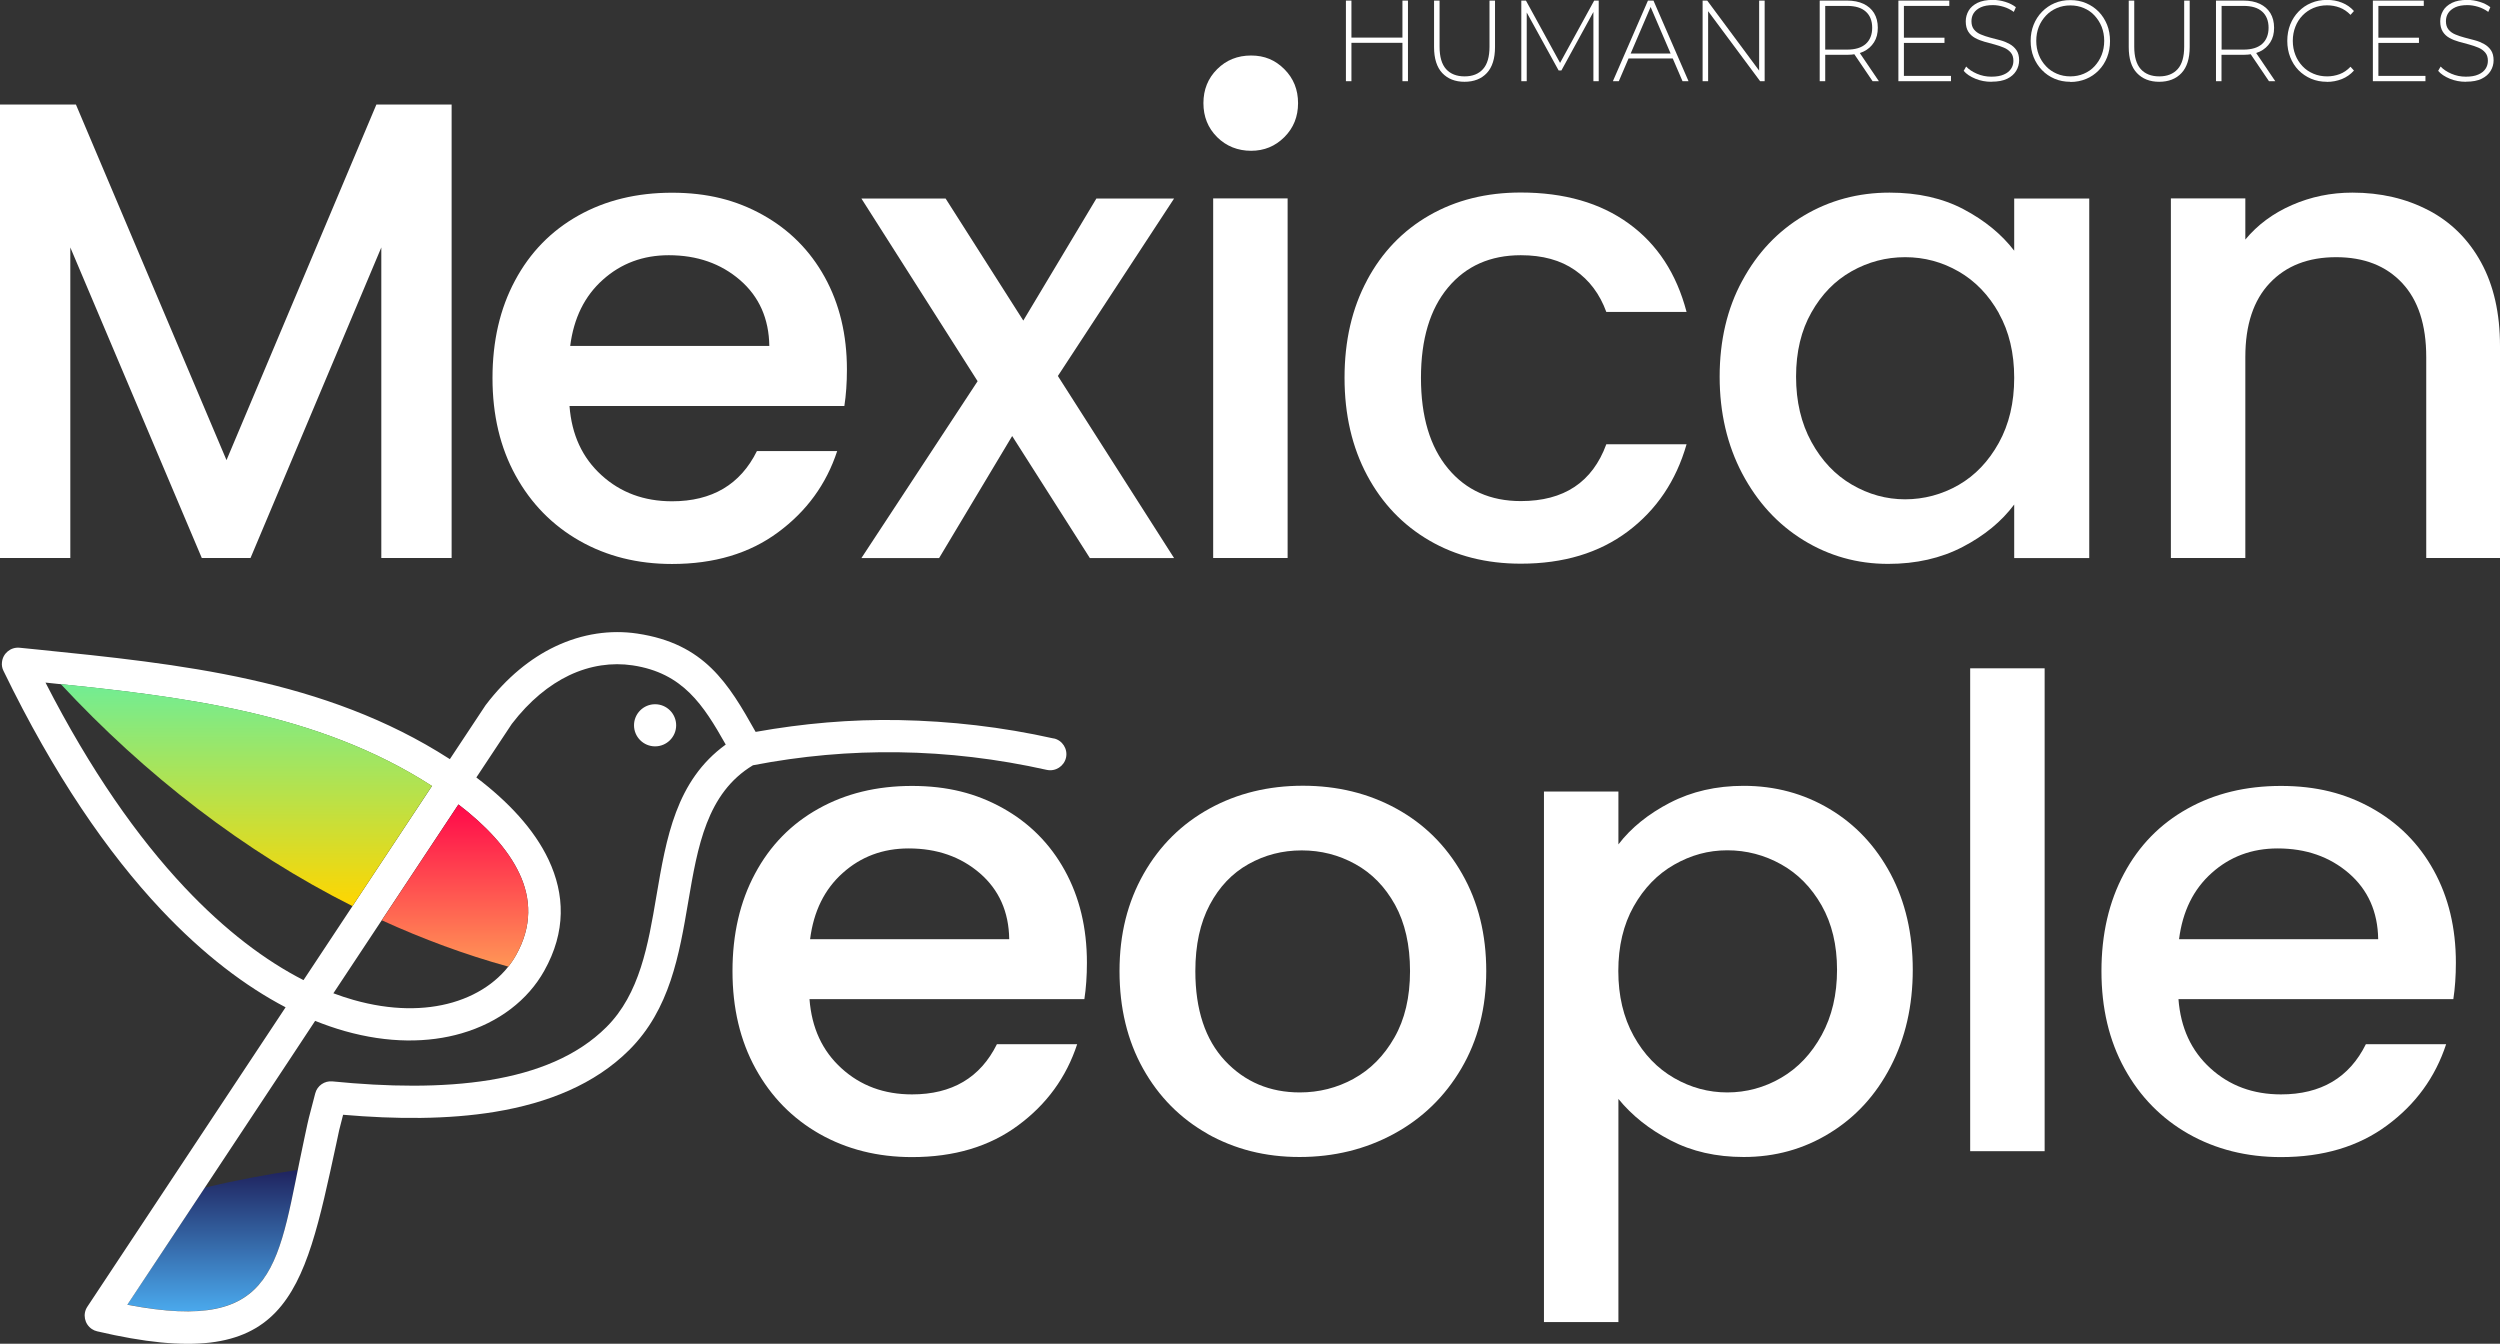 <svg width="787" height="423" viewBox="0 0 787 423" fill="none" xmlns="http://www.w3.org/2000/svg">
<rect x="0" y="0" width="787" height="423" fill="#333333" stroke="none"/>
<g clip-path="url(#clip0_681_965)">
<path d="M764.493 66.183C771.53 69.87 777.08 75.354 781.048 82.605C785.016 89.855 787 98.624 787 108.91V175.651H763.78V112.381C763.78 102.249 761.238 94.472 756.185 89.08C751.1 83.658 744.187 80.962 735.414 80.962C726.64 80.962 719.696 83.658 714.55 89.08C709.404 94.503 706.831 102.249 706.831 112.381V175.651H683.394V62.465H706.831V75.416C710.675 70.769 715.573 67.143 721.525 64.541C727.477 61.938 733.802 60.637 740.529 60.637C749.426 60.637 757.425 62.496 764.462 66.183H764.493Z" fill="white"/>
<path fill-rule="evenodd" clip-rule="evenodd" d="M64.452 373.89L40.085 410.699C83.89 419.127 87.052 401.559 93.748 368.281C83.859 369.738 74.031 371.566 64.452 373.89Z" fill="url(#paint0_linear_681_965)"/>
<path d="M265.805 127.811H179.281C179.963 136.858 183.311 144.109 189.356 149.593C195.37 155.077 202.78 157.804 211.553 157.804C224.14 157.804 233.068 152.537 238.276 142.002H263.542C260.132 152.413 253.932 160.933 244.941 167.564C235.951 174.226 224.822 177.541 211.553 177.541C200.734 177.541 191.03 175.124 182.474 170.26C173.917 165.395 167.19 158.548 162.323 149.717C157.456 140.886 155.038 130.662 155.038 119.011C155.038 107.361 157.394 97.136 162.137 88.306C166.849 79.475 173.514 72.659 182.071 67.856C190.627 63.053 200.455 60.668 211.553 60.668C222.652 60.668 231.766 62.991 240.105 67.639C248.445 72.287 254.986 78.825 259.636 87.252C264.286 95.68 266.611 105.378 266.611 116.316C266.611 120.561 266.332 124.403 265.805 127.811ZM242.182 108.91C242.058 100.266 238.958 93.356 232.944 88.151C226.899 82.945 219.427 80.343 210.53 80.343C202.439 80.343 195.525 82.915 189.79 88.058C184.024 93.201 180.614 100.142 179.498 108.91H242.182Z" fill="white"/>
<path d="M333.017 118.361L369.598 175.682H343.092L318.632 137.261L295.629 175.682H271.169L307.751 120.003L271.169 62.496H297.675L322.135 100.916L345.138 62.496H369.598L333.017 118.361Z" fill="white"/>
<path d="M383.146 43.161C380.262 40.28 378.836 36.717 378.836 32.472C378.836 28.227 380.262 24.664 383.146 21.782C386.029 18.901 389.594 17.475 393.841 17.475C398.088 17.475 401.436 18.901 404.32 21.782C407.203 24.664 408.629 28.227 408.629 32.472C408.629 36.717 407.203 40.28 404.32 43.161C401.436 46.043 397.964 47.468 393.841 47.468C389.718 47.468 386.029 46.043 383.146 43.161ZM405.343 62.465V175.651H381.906V62.465H405.343Z" fill="white"/>
<path d="M430.33 88.244C435.042 79.413 441.583 72.597 449.953 67.794C458.324 62.991 467.903 60.606 478.723 60.606C492.425 60.606 503.772 63.859 512.731 70.366C521.721 76.872 527.767 86.137 530.929 98.19H505.663C503.617 92.582 500.331 88.182 495.804 85.052C491.278 81.892 485.605 80.343 478.754 80.343C469.174 80.343 461.517 83.72 455.844 90.506C450.17 97.291 447.318 106.772 447.318 118.949C447.318 131.126 450.17 140.669 455.844 147.486C461.517 154.334 469.174 157.742 478.754 157.742C492.332 157.742 501.292 151.793 505.663 139.864H530.929C527.643 151.359 521.473 160.5 512.452 167.285C503.4 174.071 492.177 177.448 478.754 177.448C467.934 177.448 458.324 175.031 449.984 170.167C441.614 165.302 435.073 158.455 430.361 149.624C425.648 140.793 423.261 130.569 423.261 118.918C423.261 107.268 425.617 97.043 430.361 88.213L430.33 88.244Z" fill="white"/>
<path d="M548.476 88.368C553.188 79.599 559.636 72.782 567.789 67.918C575.943 63.053 584.964 60.637 594.823 60.637C603.72 60.637 611.501 62.372 618.136 65.873C624.77 69.374 630.071 73.712 634.07 78.917V62.496H657.693V175.682H634.07V158.826C630.102 164.156 624.677 168.617 617.826 172.181C610.974 175.744 603.162 177.51 594.389 177.51C584.654 177.51 575.757 175 567.665 170.012C559.574 165.023 553.188 158.021 548.445 149.066C543.732 140.112 541.345 129.918 541.345 118.578C541.345 107.237 543.701 97.136 548.445 88.399L548.476 88.368ZM629.265 98.624C626.041 92.86 621.825 88.492 616.616 85.486C611.408 82.481 605.797 80.962 599.752 80.962C593.707 80.962 588.126 82.45 582.887 85.393C577.648 88.337 573.463 92.644 570.238 98.345C567.014 104.015 565.402 110.769 565.402 118.578C565.402 126.386 567.014 133.233 570.238 139.12C573.463 145.007 577.71 149.5 582.98 152.568C588.25 155.635 593.83 157.184 599.721 157.184C605.611 157.184 611.377 155.666 616.585 152.66C621.794 149.655 626.01 145.224 629.234 139.399C632.458 133.574 634.07 126.757 634.07 118.949C634.07 111.141 632.458 104.356 629.234 98.624H629.265Z" fill="white"/>
<path d="M14.323 214.877C28.521 242.608 43.402 263.709 58.127 279.356C70.962 292.989 83.642 302.47 95.546 308.543L136.003 247.411H135.941C99.762 224.08 56.794 219.215 14.323 214.877ZM206.221 221.694C202.563 221.694 199.587 224.668 199.587 228.325C199.587 231.981 202.563 234.955 206.221 234.955C209.879 234.955 212.855 231.981 212.855 228.325C212.855 224.668 209.879 221.694 206.221 221.694ZM104.971 312.695C107.11 313.501 109.218 314.182 111.264 314.771C123.137 318.148 133.771 318.087 142.451 315.577C151.628 312.912 158.603 307.521 162.447 300.673C167.562 291.564 167.221 282.888 163.501 274.987C159.781 267.055 152.775 259.712 144.311 253.236L104.94 312.695H104.971ZM331.714 232.445C334.442 233.034 336.178 235.761 335.589 238.487C334.969 241.214 332.272 242.949 329.544 242.36C313.889 238.859 298.326 237.031 282.887 236.814C267.542 236.597 252.258 237.961 237.036 240.904C222.466 249.673 219.613 266.559 216.668 283.818C213.816 300.611 210.902 317.746 198.068 330.542C187.248 341.325 172.522 347.243 155.844 350.001C140.994 352.448 124.563 352.355 108.009 350.93C106.056 358.8 107.389 352.913 105.839 360.163C95.36 408.561 90.648 433.194 30.567 419.096C30.009 418.972 29.42 418.724 28.924 418.383C26.599 416.834 25.948 413.674 27.498 411.35L82.991 327.537L89.904 317.095C77.286 310.495 64.049 300.518 50.718 286.358C33.916 268.511 16.989 243.972 1.085 211.159C0.682 210.354 0.496 209.424 0.62 208.463C0.899 205.675 3.379 203.63 6.169 203.909L11.749 204.466C56.608 209.021 102.211 213.638 141.428 238.859L141.614 238.983L152.713 222.221C152.713 222.221 152.837 222.035 152.899 221.942C159.533 213.235 167.004 207.224 174.724 203.537C183.373 199.416 192.27 198.208 200.61 199.447C221.784 202.607 229.286 215.094 237.873 230.4C252.785 227.736 267.821 226.404 282.98 226.682C299.163 226.992 315.377 228.82 331.714 232.476V232.445ZM228.449 234.366C221.412 221.911 214.994 211.841 199.153 209.455C192.704 208.494 185.822 209.424 179.126 212.615C172.863 215.621 166.725 220.578 161.114 227.891L149.953 244.746C159.843 252.245 168.151 260.982 172.708 270.68C177.793 281.494 178.258 293.268 171.313 305.631C166.198 314.771 157.115 321.867 145.272 325.306C134.825 328.342 122.269 328.466 108.474 324.562C105.436 323.695 102.366 322.641 99.204 321.371L91.454 333.114L40.085 410.73C88.23 419.994 87.269 397.872 95.887 357.995C97.654 349.784 96.6 354.493 99.235 344.206C99.855 341.759 102.18 340.178 104.661 340.426C121.866 342.13 139.01 342.471 154.201 339.993C168.895 337.576 181.699 332.494 190.875 323.354C201.416 312.881 204.051 297.358 206.624 282.145C209.755 263.74 212.793 245.738 228.449 234.397V234.366Z" fill="white"/>
<path fill-rule="evenodd" clip-rule="evenodd" d="M110.954 285.243L136.003 247.38H135.941C101.126 224.947 60.019 219.556 19.128 215.342C45.634 243.848 76.697 268.016 110.954 285.243Z" fill="url(#paint1_linear_681_965)"/>
<path fill-rule="evenodd" clip-rule="evenodd" d="M144.342 253.236L120.192 289.705C133.089 295.592 146.358 300.518 160.029 304.298C160.928 303.152 161.765 301.944 162.447 300.673C167.562 291.564 167.221 282.888 163.501 274.987C159.781 267.055 152.775 259.712 144.311 253.236H144.342Z" fill="url(#paint2_linear_681_965)"/>
<path d="M341.356 314.523H254.831C255.513 323.571 258.861 330.821 264.906 336.305C270.921 341.79 278.33 344.516 287.103 344.516C299.69 344.516 308.618 339.249 313.827 328.714H339.093C335.682 339.125 329.482 347.646 320.492 354.276C311.501 360.938 300.372 364.253 287.103 364.253C276.284 364.253 266.58 361.806 258.024 356.972C249.468 352.108 242.74 345.26 237.873 336.429C233.006 327.599 230.588 317.374 230.588 305.724C230.588 294.074 232.944 283.849 237.687 275.018C242.399 266.188 249.065 259.371 257.621 254.599C266.177 249.797 276.005 247.411 287.103 247.411C298.202 247.411 307.316 249.735 315.656 254.383C323.995 259.03 330.536 265.568 335.186 273.996C339.837 282.423 342.162 292.091 342.162 303.059C342.162 307.304 341.883 311.146 341.356 314.554V314.523ZM317.702 295.623C317.578 287.009 314.478 280.1 308.463 274.894C302.418 269.689 294.947 267.086 286.049 267.086C277.958 267.086 271.045 269.658 265.309 274.801C259.543 279.945 256.133 286.885 255.017 295.654H317.702V295.623Z" fill="white"/>
<path d="M380.17 356.941C371.551 352.076 364.762 345.229 359.833 336.398C354.903 327.568 352.423 317.343 352.423 305.693C352.423 294.043 354.965 284.004 360.019 275.08C365.072 266.188 372.016 259.34 380.759 254.537C389.501 249.735 399.328 247.349 410.148 247.349C420.967 247.349 430.764 249.735 439.537 254.537C448.31 259.34 455.224 266.188 460.277 275.08C465.361 283.973 467.872 294.167 467.872 305.693C467.872 317.219 465.268 327.413 460.06 336.305C454.852 345.198 447.752 352.076 438.793 356.941C429.834 361.806 419.913 364.222 409.094 364.222C398.274 364.222 388.757 361.775 380.108 356.941H380.17ZM426.114 339.59C431.384 336.708 435.662 332.401 438.948 326.638C442.234 320.906 443.877 313.904 443.877 305.693C443.877 297.482 442.296 290.541 439.165 284.84C436.003 279.139 431.818 274.863 426.641 272.013C421.432 269.131 415.821 267.706 409.776 267.706C403.731 267.706 398.181 269.131 393.035 272.013C387.889 274.894 383.828 279.17 380.821 284.84C377.813 290.51 376.294 297.482 376.294 305.693C376.294 317.87 379.426 327.289 385.657 333.951C391.888 340.581 399.731 343.897 409.187 343.897C415.201 343.897 420.874 342.471 426.145 339.59H426.114Z" fill="white"/>
<path d="M525.69 252.709C532.541 249.146 540.291 247.38 548.91 247.38C558.768 247.38 567.79 249.797 575.943 254.661C584.096 259.526 590.483 266.343 595.164 275.111C599.814 283.88 602.139 293.95 602.139 305.29C602.139 316.63 599.814 326.824 595.164 335.779C590.514 344.764 584.096 351.736 575.943 356.724C567.79 361.744 558.768 364.222 548.91 364.222C540.291 364.222 532.603 362.487 525.907 358.986C519.179 355.516 513.723 351.147 509.476 345.942V416.183H486.039V249.177H509.476V265.816C513.444 260.61 518.869 256.242 525.721 252.678L525.69 252.709ZM573.463 285.057C570.239 279.387 565.992 275.049 560.721 272.106C555.451 269.162 549.778 267.675 543.764 267.675C537.749 267.675 532.293 269.193 527.023 272.199C521.753 275.204 517.505 279.604 514.281 285.336C511.057 291.068 509.445 297.854 509.445 305.662C509.445 313.47 511.057 320.286 514.281 326.112C517.505 331.937 521.753 336.336 527.023 339.373C532.293 342.409 537.873 343.897 543.764 343.897C549.654 343.897 555.451 342.378 560.721 339.28C565.992 336.212 570.239 331.72 573.463 325.833C576.687 319.946 578.299 313.098 578.299 305.29C578.299 297.482 576.687 290.758 573.463 285.057Z" fill="white"/>
<path d="M643.65 210.385V362.394H620.213V210.385H643.65Z" fill="white"/>
<path d="M772.305 314.523H685.781C686.463 323.571 689.811 330.821 695.856 336.305C701.87 341.79 709.28 344.516 718.053 344.516C730.64 344.516 739.568 339.249 744.776 328.714H770.042C766.632 339.125 760.432 347.646 751.441 354.276C742.451 360.938 731.322 364.253 718.053 364.253C707.234 364.253 697.53 361.806 688.974 356.972C680.417 352.108 673.69 345.26 668.823 336.429C663.956 327.599 661.538 317.374 661.538 305.724C661.538 294.074 663.894 283.849 668.637 275.018C673.349 266.188 680.014 259.371 688.571 254.599C697.127 249.797 706.955 247.411 718.053 247.411C729.152 247.411 738.266 249.735 746.605 254.383C754.945 259.03 761.486 265.568 766.136 273.996C770.786 282.423 773.111 292.091 773.111 303.059C773.111 307.304 772.832 311.146 772.305 314.554V314.523ZM748.651 295.623C748.527 287.009 745.427 280.1 739.413 274.894C733.368 269.689 725.896 267.086 716.999 267.086C708.908 267.086 701.994 269.658 696.259 274.801C690.493 279.945 687.083 286.885 685.967 295.654H748.651V295.623Z" fill="white"/>
<path d="M425.431 25.562H423.695V0.186H425.431V25.562ZM441.676 13.478H425.214V11.836H441.676V13.478ZM441.49 0.186H443.226V25.562H441.49V0.186Z" fill="white"/>
<path d="M461.052 25.748C458.076 25.748 455.751 24.819 454.015 22.991C452.309 21.162 451.441 18.436 451.441 14.811V0.186H453.177V14.718C453.177 17.878 453.86 20.233 455.224 21.751C456.588 23.269 458.541 24.044 461.052 24.044C463.563 24.044 465.485 23.269 466.849 21.751C468.213 20.233 468.895 17.878 468.895 14.718V0.186H470.631V14.811C470.631 18.436 469.763 21.162 468.058 22.991C466.353 24.819 463.997 25.748 460.99 25.748H461.052Z" fill="white"/>
<path d="M478.909 25.562V0.186H480.366L491.495 20.512H490.72L501.85 0.186H503.276V25.562H501.602V2.975H502.036L491.526 22.185H490.658L480.087 2.975H480.614V25.562H478.909Z" fill="white"/>
<path d="M507.74 25.562L518.776 0.186H520.513L531.549 25.562H529.658L519.241 1.332H519.985L509.6 25.562H507.709H507.74ZM511.801 18.405L512.39 16.856H526.744L527.333 18.405H511.801Z" fill="white"/>
<path d="M535.982 25.562V0.186H537.439L554.552 23.269H553.777V0.186H555.513V25.562H554.087L536.943 2.479H537.718V25.562H535.982Z" fill="white"/>
<path d="M572.843 25.562V0.186H581.461C583.476 0.186 585.212 0.527 586.638 1.208C588.064 1.89 589.18 2.851 589.956 4.121C590.731 5.391 591.134 6.941 591.134 8.738C591.134 10.535 590.762 12.022 589.956 13.292C589.149 14.563 588.064 15.554 586.638 16.236C585.212 16.918 583.476 17.258 581.461 17.258H573.804L574.579 16.391V25.562H572.843ZM574.579 16.484L573.804 15.616H581.461C584.034 15.616 585.987 15.027 587.351 13.819C588.684 12.611 589.366 10.906 589.366 8.738C589.366 6.569 588.684 4.834 587.351 3.656C586.018 2.448 584.065 1.859 581.461 1.859H573.804L574.579 0.961V16.515V16.484ZM589.49 25.562L583.259 16.36H585.243L591.475 25.562H589.49Z" fill="white"/>
<path d="M599.349 23.889H614.167V25.562H597.613V0.186H613.64V1.859H599.349V23.889ZM599.132 11.867H612.121V13.509H599.132V11.867Z" fill="white"/>
<path d="M626.909 25.748C625.111 25.748 623.437 25.438 621.856 24.788C620.275 24.137 619.035 23.331 618.167 22.309L618.942 20.945C619.779 21.844 620.895 22.588 622.321 23.207C623.747 23.827 625.266 24.137 626.878 24.137C628.49 24.137 629.792 23.92 630.815 23.455C631.838 23.021 632.582 22.402 633.078 21.658C633.574 20.915 633.822 20.078 633.822 19.148C633.822 18.064 633.543 17.196 632.985 16.546C632.427 15.895 631.714 15.368 630.815 14.996C629.916 14.625 628.955 14.284 627.901 14.005C626.847 13.726 625.793 13.447 624.708 13.137C623.623 12.828 622.662 12.456 621.763 11.96C620.864 11.464 620.151 10.814 619.624 9.977C619.097 9.14 618.818 8.056 618.818 6.724C618.818 5.515 619.128 4.4 619.717 3.377C620.306 2.355 621.236 1.549 622.507 0.899C623.778 0.279 625.39 -0.031 627.343 -0.031C628.676 -0.031 629.978 0.186 631.28 0.589C632.582 0.991 633.667 1.549 634.597 2.262L633.946 3.749C632.954 3.036 631.869 2.479 630.722 2.138C629.575 1.797 628.459 1.611 627.374 1.611C625.855 1.611 624.584 1.828 623.561 2.293C622.569 2.758 621.825 3.377 621.329 4.121C620.833 4.896 620.616 5.732 620.616 6.693C620.616 7.777 620.895 8.645 621.422 9.295C621.949 9.946 622.662 10.473 623.561 10.845C624.46 11.216 625.421 11.557 626.506 11.836C627.591 12.115 628.645 12.394 629.699 12.673C630.753 12.951 631.714 13.354 632.613 13.85C633.512 14.346 634.225 14.996 634.783 15.802C635.341 16.608 635.62 17.692 635.62 18.994C635.62 20.171 635.31 21.286 634.69 22.309C634.07 23.331 633.14 24.168 631.869 24.788C630.598 25.407 628.986 25.717 626.971 25.717L626.909 25.748Z" fill="white"/>
<path d="M651.741 25.748C649.943 25.748 648.3 25.438 646.781 24.788C645.262 24.137 643.929 23.238 642.813 22.061C641.666 20.884 640.798 19.52 640.178 17.971C639.558 16.422 639.248 14.718 639.248 12.889C639.248 11.061 639.558 9.357 640.178 7.808C640.798 6.259 641.666 4.896 642.813 3.718C643.96 2.541 645.262 1.642 646.781 0.991C648.3 0.341 649.943 0.031 651.741 0.031C653.539 0.031 655.182 0.341 656.701 0.991C658.22 1.642 659.553 2.541 660.669 3.687C661.786 4.834 662.654 6.197 663.305 7.777C663.925 9.326 664.235 11.061 664.235 12.921C664.235 14.78 663.925 16.484 663.305 18.064C662.685 19.613 661.817 20.976 660.669 22.154C659.553 23.3 658.22 24.23 656.701 24.849C655.182 25.469 653.539 25.81 651.741 25.81V25.748ZM651.741 24.044C653.26 24.044 654.686 23.765 655.988 23.207C657.29 22.65 658.437 21.875 659.367 20.852C660.297 19.83 661.073 18.653 661.6 17.289C662.127 15.926 662.406 14.47 662.406 12.858C662.406 11.247 662.127 9.76 661.6 8.428C661.073 7.095 660.297 5.918 659.367 4.896C658.437 3.873 657.29 3.098 655.988 2.541C654.686 1.983 653.26 1.704 651.741 1.704C650.222 1.704 648.796 1.983 647.494 2.541C646.192 3.098 645.045 3.873 644.084 4.896C643.123 5.918 642.348 7.095 641.821 8.428C641.294 9.76 641.015 11.247 641.015 12.858C641.015 14.47 641.294 15.926 641.821 17.289C642.348 18.653 643.123 19.83 644.084 20.852C645.045 21.875 646.192 22.65 647.494 23.207C648.796 23.765 650.222 24.044 651.741 24.044Z" fill="white"/>
<path d="M679.735 25.748C676.759 25.748 674.434 24.819 672.698 22.991C670.962 21.162 670.125 18.436 670.125 14.811V0.186H671.861V14.718C671.861 17.878 672.543 20.233 673.907 21.751C675.271 23.269 677.224 24.044 679.735 24.044C682.246 24.044 684.169 23.269 685.533 21.751C686.897 20.233 687.579 17.878 687.579 14.718V0.186H689.315V14.811C689.315 18.436 688.447 21.162 686.742 22.991C685.037 24.819 682.681 25.748 679.673 25.748H679.735Z" fill="white"/>
<path d="M697.592 25.562V0.186H706.211C708.226 0.186 709.962 0.527 711.388 1.208C712.814 1.89 713.93 2.851 714.705 4.121C715.48 5.391 715.883 6.941 715.883 8.738C715.883 10.535 715.511 12.022 714.705 13.292C713.899 14.563 712.814 15.554 711.388 16.236C709.962 16.918 708.226 17.258 706.211 17.258H698.553L699.328 16.391V25.562H697.592ZM699.359 16.484L698.584 15.616H706.242C708.815 15.616 710.768 15.027 712.132 13.819C713.465 12.611 714.147 10.906 714.147 8.738C714.147 6.569 713.465 4.834 712.132 3.656C710.799 2.448 708.846 1.859 706.242 1.859H698.584L699.359 0.961V16.515V16.484ZM714.271 25.562L708.04 16.36H710.024L716.255 25.562H714.271Z" fill="white"/>
<path d="M732.5 25.748C730.733 25.748 729.058 25.438 727.539 24.788C726.02 24.137 724.687 23.238 723.571 22.092C722.455 20.945 721.587 19.582 720.967 18.002C720.347 16.453 720.037 14.718 720.037 12.858C720.037 10.999 720.347 9.295 720.967 7.715C721.587 6.166 722.455 4.803 723.602 3.625C724.749 2.448 726.051 1.549 727.57 0.93C729.09 0.279 730.733 -0.031 732.5 -0.031C734.267 -0.031 735.786 0.248 737.243 0.837C738.731 1.425 739.971 2.293 741.025 3.47L739.94 4.679C738.917 3.625 737.77 2.851 736.53 2.386C735.29 1.921 733.957 1.673 732.562 1.673C731.043 1.673 729.617 1.952 728.283 2.51C726.981 3.067 725.834 3.842 724.842 4.865C723.85 5.887 723.106 7.064 722.579 8.428C722.052 9.791 721.773 11.247 721.773 12.858C721.773 14.47 722.052 15.926 722.579 17.289C723.106 18.653 723.881 19.83 724.842 20.852C725.803 21.875 726.95 22.65 728.283 23.207C729.586 23.765 731.012 24.044 732.562 24.044C733.957 24.044 735.29 23.796 736.53 23.331C737.77 22.866 738.917 22.092 739.94 21.007L741.025 22.216C739.971 23.393 738.7 24.292 737.243 24.881C735.755 25.469 734.174 25.779 732.5 25.779V25.748Z" fill="white"/>
<path d="M748.714 23.889H763.532V25.562H746.978V0.186H763.005V1.859H748.714V23.889ZM748.497 11.867H761.486V13.509H748.497V11.867Z" fill="white"/>
<path d="M776.274 25.748C774.476 25.748 772.801 25.438 771.22 24.788C769.639 24.137 768.399 23.331 767.531 22.309L768.306 20.945C769.143 21.844 770.259 22.588 771.685 23.207C773.111 23.827 774.631 24.137 776.243 24.137C777.855 24.137 779.157 23.92 780.18 23.455C781.203 23.021 781.947 22.402 782.443 21.658C782.939 20.915 783.187 20.078 783.187 19.148C783.187 18.064 782.908 17.196 782.35 16.546C781.792 15.895 781.079 15.368 780.18 14.996C779.281 14.625 778.32 14.284 777.266 14.005C776.212 13.726 775.158 13.447 774.073 13.137C772.987 12.828 772.026 12.456 771.127 11.96C770.228 11.464 769.515 10.814 768.988 9.977C768.461 9.14 768.182 8.056 768.182 6.724C768.182 5.515 768.492 4.4 769.081 3.377C769.67 2.355 770.6 1.549 771.871 0.899C773.142 0.279 774.755 -0.031 776.708 -0.031C778.041 -0.031 779.343 0.186 780.645 0.589C781.947 0.991 783.032 1.549 783.962 2.262L783.311 3.749C782.319 3.036 781.234 2.479 780.087 2.138C778.94 1.797 777.824 1.611 776.739 1.611C775.22 1.611 773.949 1.828 772.926 2.293C771.933 2.758 771.189 3.377 770.693 4.121C770.197 4.896 769.98 5.732 769.98 6.693C769.98 7.777 770.259 8.645 770.786 9.295C771.313 9.946 772.026 10.473 772.926 10.845C773.825 11.216 774.786 11.557 775.871 11.836C776.956 12.115 778.01 12.394 779.064 12.673C780.118 12.951 781.079 13.354 781.978 13.85C782.877 14.346 783.59 14.996 784.148 15.802C784.706 16.608 784.985 17.692 784.985 18.994C784.985 20.171 784.675 21.286 784.055 22.309C783.435 23.331 782.505 24.168 781.234 24.788C779.963 25.407 778.351 25.717 776.336 25.717L776.274 25.748Z" fill="white"/>
<path d="M142.172 32.906V175.651H120.037V77.895L78.867 175.651H63.522L22.135 77.895V175.651H0V32.906H23.902L71.303 144.852L118.487 32.906H142.172Z" fill="white"/>
</g>
<defs>
<linearGradient id="paint0_linear_681_965" x1="66.917" y1="368.281" x2="66.917" y2="412.794" gradientUnits="userSpaceOnUse">
<stop stop-color="#1F235E"/>
<stop offset="1" stop-color="#4AA9ED"/>
</linearGradient>
<linearGradient id="paint1_linear_681_965" x1="77.566" y1="215.342" x2="77.566" y2="285.243" gradientUnits="userSpaceOnUse">
<stop stop-color="#71ED94"/>
<stop offset="1" stop-color="#FFD600"/>
</linearGradient>
<linearGradient id="paint2_linear_681_965" x1="143.243" y1="253.236" x2="143.243" y2="304.298" gradientUnits="userSpaceOnUse">
<stop stop-color="#FF084A"/>
<stop offset="1" stop-color="#FF9656"/>
</linearGradient>
<clipPath id="clip0_681_965">
<rect width="787" height="423" fill="white"/>
</clipPath>
</defs>
</svg>
